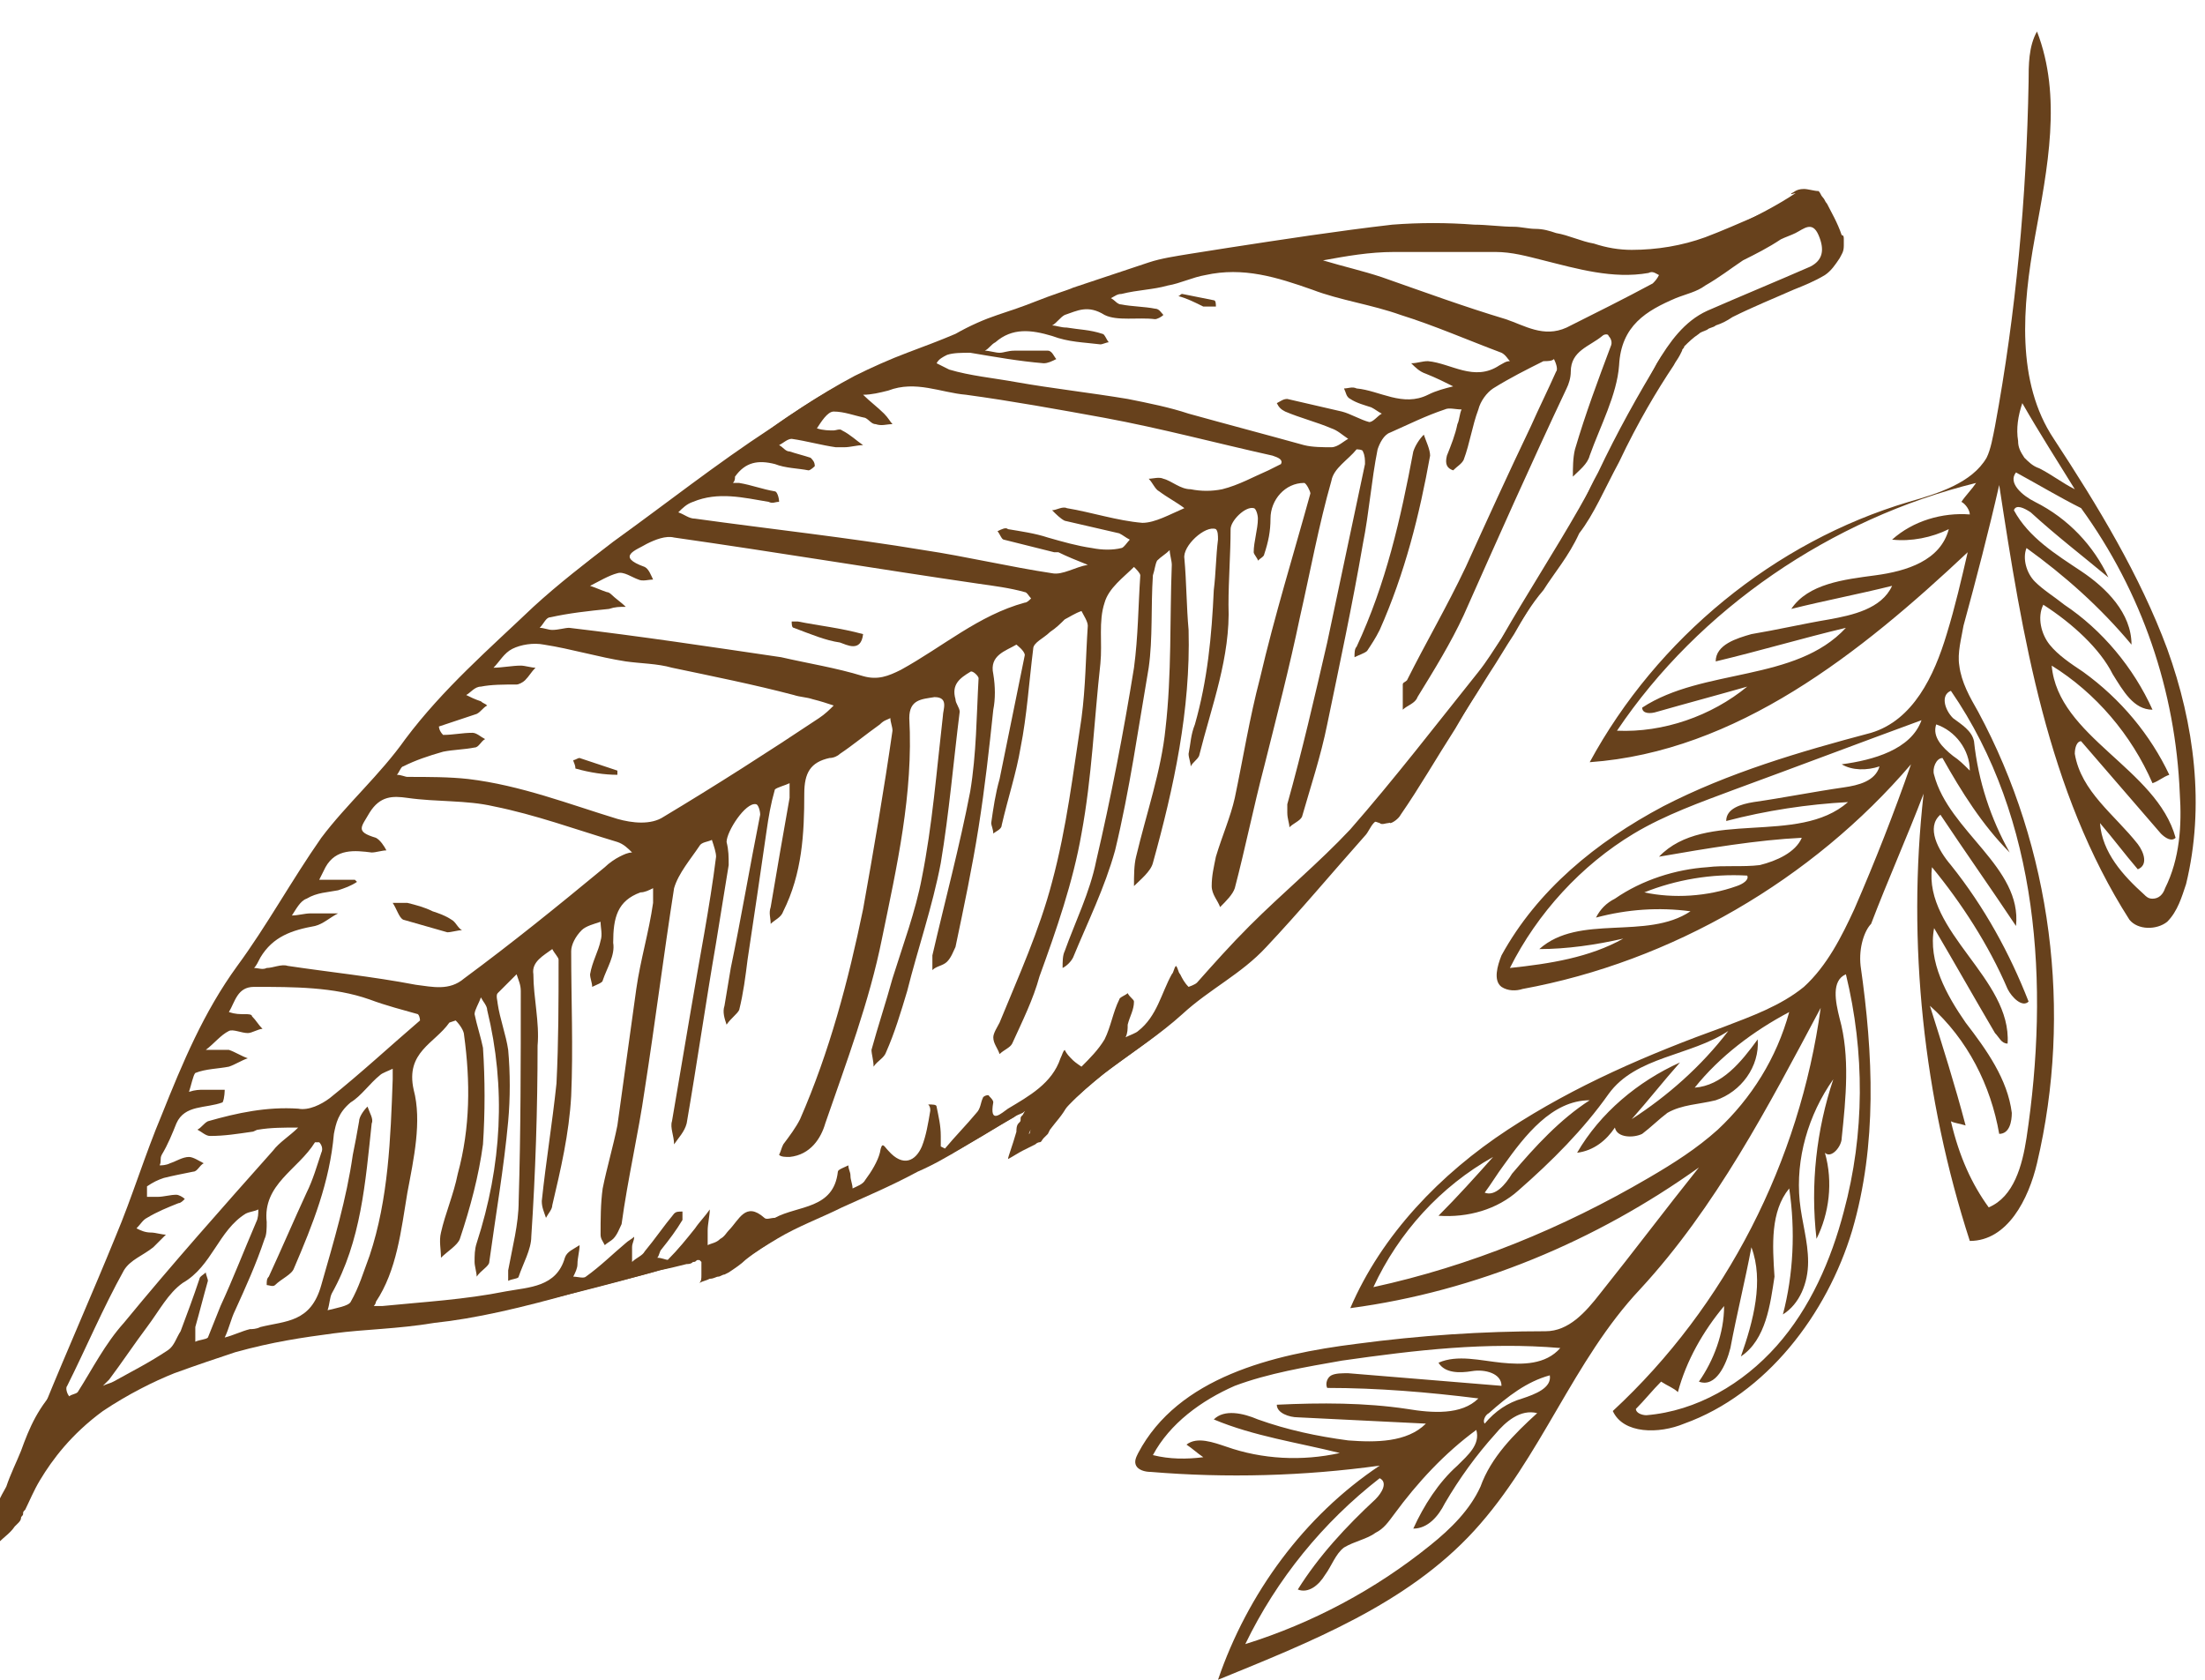 <?xml version="1.0" encoding="UTF-8"?>
<!-- Generator: Adobe Illustrator 25.0.0, SVG Export Plug-In . SVG Version: 6.00 Build 0)  -->
<svg xmlns="http://www.w3.org/2000/svg" xmlns:xlink="http://www.w3.org/1999/xlink" version="1.1" id="Calque_1" x="0px" y="0px" viewBox="0 0 105 80" style="enable-background:new 0 0 105 80;" xml:space="preserve">
<style type="text/css">
	.st0{fill:#67411C;}
</style>
<g>
	<path class="st0" d="M77.1,22c0.9-1.9,1.8-3.4,2.6-4.6c0.1-0.2,0.2-0.3,0.3-0.5l0.1-0.2c0-0.1,0.1-0.1,0.1-0.2   c0.2-0.2,0.4-0.4,0.7-0.6c0.1-0.1,0.2-0.1,0.4-0.2c0.1-0.1,0.3-0.1,0.4-0.2c0.3-0.1,0.5-0.2,0.8-0.4c1-0.5,2-0.9,2.9-1.3   c0.5-0.2,1-0.4,1.5-0.7c0.3-0.2,0.5-0.5,0.7-0.8c0.1-0.2,0.2-0.3,0.2-0.6c0,0,0-0.1,0-0.2l0-0.1c0-0.1,0-0.2-0.1-0.2   c-0.2-0.6-0.5-1.1-0.7-1.5c-0.1-0.1-0.1-0.2-0.2-0.3c-0.1-0.1-0.1-0.2-0.2-0.3C86.4,9.1,86.1,9,85.9,9c-0.4,0-0.5,0.2-0.6,0.2   c0,0.1,0,0,0.3,0c0.2,0,0.6,0,0.8,0.3c0.2,0.3,0.4,0.7,0.6,1.2c0.1,0.2,0.2,0.5,0.2,0.7c0,0.1,0.1,0.3,0.1,0.4c0,0.1,0,0.2-0.1,0.3   c-0.1,0.2-0.3,0.5-0.5,0.6c-0.3,0.1-0.6,0.3-0.9,0.4c-1.2,0.5-2.5,1.1-3.7,1.6c-0.3,0.1-0.6,0.3-0.9,0.4c-0.3,0.1-0.6,0.3-0.9,0.5   c-0.3,0.2-0.5,0.5-0.7,0.7c-0.2,0.3-0.3,0.5-0.5,0.7c-1.1,1.8-2.1,3.6-3,5.5c-0.5,0.9-0.9,1.9-1.3,2.8c-0.5,0.9-1.1,1.7-1.7,2.6   c-1.5,2.3-2.5,4-3.7,6c-0.6,1-1.3,2.1-2.1,3.4c-0.2,0.3-0.4,0.7-0.6,1c-0.1,0.1-0.1,0.2-0.2,0.3c0,0.1-0.1,0.1-0.2,0.2l-0.1,0   c0,0-0.2-0.1-0.3-0.1c-0.2,0-0.4,0-0.5,0.1c-0.2,0.1-0.2,0.2-0.3,0.3c-0.1,0.1-0.1,0.2-0.2,0.3c0,0-0.1,0.1-0.1,0.1l-0.1,0.1   c-0.3,0.4-0.7,0.8-1.1,1.2c-0.8,0.9-1.6,1.8-2.3,2.6c-0.3,0.4-0.7,0.7-1,1.1c-0.3,0.4-0.6,0.7-0.9,0.9c-0.6,0.5-1.3,1-1.9,1.4   c-0.6,0.4-1.2,0.8-1.7,1.3c-1,0.9-2.1,1.6-3.3,2.5c-0.6,0.5-1.2,1-1.9,1.7c-0.3,0.3-0.6,0.7-0.9,1.1c-0.1,0.1-0.2,0.2-0.2,0.3   c0,0-0.1,0.1-0.1,0.1c0,0-0.1,0.1-0.1,0.1c-0.1,0-0.2,0.1-0.3,0.1c0,0,0-0.1,0.1-0.2c0.1-0.1,0.1-0.3,0.2-0.5c0,0,0.1-0.1,0.2-0.3   c0.1-0.1,0.1-0.3,0.2-0.3l-0.3-0.4c0,0-0.1,0-0.4,0.1L49,52.6l-0.1,0c-0.1,0-0.1,0.1-0.2,0.1c-0.1,0.1-0.3,0.2-0.4,0.2   c-1.9,1.1-3.4,2.1-4.8,2.7c-1.4,0.6-2.6,1.2-3.6,1.6c-0.5,0.2-1.1,0.5-1.6,0.7c-0.5,0.2-1,0.5-1.5,0.8c-0.5,0.3-1,0.6-1.5,1   c-0.3,0.2-0.5,0.3-0.8,0.5c-0.1,0.1-0.3,0.2-0.3,0.2l-0.1,0l0,0l0,0l0,0c0,0,0-0.1,0-0.1c0-0.1,0-0.2-0.1-0.3   c-0.1-0.1-0.2-0.2-0.3-0.3c-0.2-0.1-0.4-0.1-0.5,0l-0.1,0l0,0l-0.1,0c-0.2,0.1-0.4,0.1-0.6,0.2c-0.4,0.1-0.9,0.2-1.4,0.4   c-1,0.3-2.1,0.6-3.4,0.9c-2.9,0.8-5,1.3-6.8,1.5c-1.8,0.2-3.3,0.3-4.8,0.4c-1.5,0.2-3,0.4-4.8,0.9c-0.9,0.2-1.9,0.6-3,1   c-0.5,0.2-1.1,0.5-1.7,0.8c-0.6,0.3-1.2,0.7-1.8,1.1c-1.3,0.9-2.2,2-2.9,3c-0.3,0.5-0.6,1-0.8,1.5c-0.1,0.1-0.1,0.2-0.2,0.4   C0.7,72,0.7,72,0.7,72.1l0,0l0,0l0,0l-0.1,0l0-0.1c0,0,0,0,0-0.1c0-0.1,0-0.1,0-0.1c0.1-0.3,0.2-0.6,0.4-0.8   c0.2-0.5,0.5-1.1,0.7-1.6c0.4-1,0.9-2,1.3-3.1c0.5-1.1,0.9-2.3,1.5-3.7c0.3-0.7,0.6-1.5,1-2.3c0.2-0.4,0.4-0.9,0.5-1.3   c0.2-0.5,0.4-1,0.6-1.5c0.5-1.4,0.9-2.6,1.4-3.7c0.4-1.1,0.8-2,1.2-2.9c0.7-1.7,1.4-3,2.2-4.2c0.4-0.6,0.9-1.2,1.3-1.9   c0.4-0.7,0.9-1.4,1.4-2.2c0.5-0.8,1-1.7,1.7-2.6c0.7-0.9,1.6-1.9,2.6-3c0.5-0.6,1-1.1,1.4-1.6c0.4-0.5,0.8-1,1.2-1.4   c0.8-0.9,1.5-1.6,2.1-2.2c0.7-0.6,1.3-1.2,1.9-1.8c0.6-0.5,1.1-1.1,1.7-1.5c1.1-1,2.3-1.8,3.8-2.9c1.5-1.1,3.3-2.4,5.7-4.1   c2.4-1.8,4.3-2.9,6-3.6c0.4-0.2,0.8-0.3,1.2-0.5c0.4-0.1,0.8-0.3,1.2-0.4c0.8-0.3,1.4-0.6,2.1-0.9c0.7-0.3,1.4-0.6,2.1-0.8   c0.7-0.3,1.5-0.6,2.4-0.9c0.4-0.2,0.9-0.3,1.4-0.5c0.5-0.2,1-0.4,1.5-0.5c0.5-0.2,1.1-0.3,1.7-0.4c0.6-0.1,1.3-0.2,2.1-0.4   c2.5-0.4,4.5-0.7,6.2-0.9c0.8-0.1,1.6-0.2,2.3-0.3c0.7-0.1,1.4-0.1,2-0.1c1.3,0,2.5,0.1,3.9,0.2c0.4,0,0.7,0,1,0.1   c0.4,0.1,0.7,0.2,1.1,0.3c0.8,0.2,1.7,0.5,2.7,0.6c1.4,0.1,2.7-0.1,3.9-0.6c1.2-0.4,2.2-1,3.1-1.5c1-0.5,1.4-0.9,1.6-1   c0.2-0.1,0-0.1-0.4,0.1c-0.4,0.2-1,0.5-1.7,0.8c-0.7,0.3-1.6,0.7-2.4,1c-1.1,0.4-2.3,0.6-3.5,0.6c-0.6,0-1.2-0.1-1.8-0.3   c-0.6-0.1-1.2-0.4-1.8-0.5c-0.3-0.1-0.6-0.2-1-0.2c-0.3,0-0.7-0.1-1-0.1c-0.6,0-1.3-0.1-1.9-0.1c-1.3-0.1-2.6-0.1-3.9,0   c-2.6,0.3-5.2,0.7-7.8,1.1c-0.6,0.1-1.3,0.2-1.9,0.3c-0.6,0.1-1.3,0.2-1.9,0.4c-0.6,0.2-1.2,0.4-1.8,0.6c-0.3,0.1-0.6,0.2-0.9,0.3   c-0.3,0.1-0.6,0.2-0.9,0.3c-0.2,0.1-0.9,0.3-1.9,0.7c-0.5,0.2-1.1,0.4-1.7,0.6c-0.6,0.2-1.3,0.5-2,0.9c-0.7,0.3-1.5,0.6-2.3,0.9   c-0.8,0.3-1.7,0.7-2.5,1.1c-1.7,0.9-3.3,2-4.8,3.1c-2.4,1.7-4.2,3.1-5.7,4.1c-1.5,1.1-2.7,2-3.8,3c-0.6,0.5-1.1,1-1.7,1.6   c-0.6,0.5-1.2,1.1-1.8,1.8c-0.7,0.7-1.4,1.4-2.2,2.3c-0.4,0.4-0.8,0.9-1.2,1.5c-0.4,0.5-0.8,1-1.3,1.6c-1,1.1-1.9,2-2.6,3   c-0.7,1-1.2,1.8-1.7,2.6c-0.5,0.8-0.9,1.5-1.4,2.2c-0.4,0.7-0.9,1.2-1.3,1.9c-0.8,1.3-1.5,2.6-2.3,4.3c-0.4,0.9-0.8,1.8-1.2,2.9   c-0.4,1.1-0.9,2.3-1.4,3.7c-0.3,1-0.7,1.8-1,2.6c-0.3,0.8-0.6,1.5-0.9,2.2c-0.6,1.4-1,2.5-1.5,3.6C1.8,67,1.4,68,1,69.1   c-0.2,0.5-0.5,1.1-0.7,1.7C0.2,71,0,71.3-0.1,71.6c0,0,0,0.1-0.1,0.2c0,0.1,0,0.1,0,0.2c0,0.1,0,0.1,0,0.2c0,0.1,0,0.2,0,0.2   c0.1,0.3,0.1,0.7,0.2,1c0.2-0.2,0.5-0.4,0.7-0.7c0.1-0.1,0.1-0.1,0.2-0.2c0,0,0.1-0.1,0.1-0.2c0-0.1,0.1-0.1,0.1-0.2   c0-0.1,0-0.1,0.1-0.2c0.2-0.4,0.4-0.9,0.7-1.4c0.6-1,1.5-2.2,3-3.3c1.2-0.8,2.4-1.4,3.4-1.8c1.1-0.4,2-0.7,2.9-1   c1.8-0.5,3.2-0.7,4.7-0.9c1.5-0.2,3-0.2,4.8-0.5c1.9-0.2,4.1-0.7,6.9-1.5c1.5-0.4,2.8-0.7,3.8-1c0.5-0.1,0.9-0.2,1.3-0.3   c0.1,0,0.2,0,0.3-0.1c0.1,0,0.1,0,0.2-0.1c0.1,0,0.1,0,0.1,0l0.1,0.1l0,0l0,0.1c0,0.1,0,0.1,0,0.2c0,0.1,0,0.2,0,0.3   c0,0.2,0,0.3-0.1,0.4c0.2-0.1,0.3-0.1,0.5-0.2c0.2,0,0.3-0.1,0.4-0.1c0.1,0,0.2-0.1,0.3-0.1l0.2-0.1c0.3-0.2,0.6-0.4,0.8-0.6   c0.5-0.4,1-0.7,1.5-1c1-0.6,2.1-1,3.1-1.5c1.1-0.5,2.3-1,3.6-1.7c1.4-0.6,2.8-1.6,4.6-2.6c0.1-0.1,0.2-0.1,0.4-0.2   c0.1-0.1,0.3-0.2,0.3-0.1c0.1,0,0.4,0,0.4-0.1l-0.3-0.4c-0.1,0.2-0.1,0.3-0.2,0.4c0,0-0.1,0.1-0.2,0.3c-0.1,0.1-0.1,0.1-0.1,0.2   c0,0.1,0,0.1-0.1,0.2c-0.1,0.1-0.1,0.3-0.1,0.4c-0.2,0.7-0.4,1.2-0.4,1.3c0.2-0.1,0.5-0.3,0.7-0.4c0.2-0.1,0.4-0.2,0.6-0.3   c0.1-0.1,0.2-0.1,0.2-0.1c0.1,0,0.1-0.1,0.2-0.2l0.1-0.1l0.1-0.1l0.1-0.2c0.3-0.4,0.6-0.7,0.8-1.1c0.6-0.6,1.2-1.1,1.8-1.6   c1.2-0.9,2.3-1.6,3.4-2.6c0.5-0.5,1-0.8,1.6-1.3c0.6-0.4,1.3-0.9,1.9-1.5c0.3-0.3,0.6-0.6,0.9-1c0.3-0.3,0.6-0.7,1-1.1   c0.7-0.8,1.4-1.6,2.3-2.6c0.2-0.3,0.5-0.5,0.7-0.8c0.1-0.1,0.2-0.3,0.3-0.4c0-0.1,0.1-0.2,0.2-0.2l0.1-0.2c0.1-0.1,0.2-0.2,0.2-0.3   c0.1,0,0.1,0,0.2,0l0.3,0.1c0.1,0.1,0.3,0,0.4,0c0.1,0,0.1-0.1,0.2-0.1l0.1-0.1c0.1-0.1,0.1-0.1,0.2-0.2c0.6-1,1.2-1.9,1.7-2.6   c1-1.6,1.8-2.8,2.6-4.1c0.4-0.6,0.8-1.3,1.2-1.9c0.4-0.7,0.8-1.4,1.4-2.1c0.5-0.8,1.2-1.6,1.7-2.7C75.9,24.5,76.4,23.3,77.1,22z"></path>
	<path class="st0" d="M57.3,14.6c-0.4-0.2-0.8-0.4-1.2-0.5c0.1,0,0.1-0.1,0.2-0.1c0.5,0.1,1,0.2,1.5,0.3c0.1,0,0.1,0.2,0.1,0.3   C57.7,14.6,57.6,14.6,57.3,14.6"></path>
	<path class="st0" d="M27.4,36.6c0-0.2-0.1-0.3-0.1-0.4c0.1,0,0.2-0.1,0.3-0.1c0.6,0.2,1.2,0.4,1.8,0.6c0,0,0,0.1,0,0.2   C28.8,36.9,28.1,36.8,27.4,36.6"></path>
	<path class="st0" d="M41.1,30.2c-0.1,0.9-0.8,0.5-1.1,0.4c-0.7-0.1-1.4-0.4-2.2-0.7c-0.1,0-0.1-0.2-0.1-0.3c0.1,0,0.2,0,0.3,0   C39,29.8,40,29.9,41.1,30.2"></path>
	<path class="st0" d="M65.7,30c-0.2,0.4-0.4,0.7-0.6,1c-0.1,0.1-0.4,0.2-0.6,0.3c0-0.2,0-0.4,0.1-0.5c1.4-3,2.1-6.1,2.7-9.3   c0.1-0.3,0.3-0.6,0.5-0.8c0.1,0.3,0.3,0.7,0.3,1C67.6,24.5,66.9,27.3,65.7,30"></path>
	<path class="st0" d="M20.6,43.4c0.3,0.1,0.6,0.2,0.9,0.4c0.2,0.1,0.3,0.4,0.5,0.5c-0.2,0-0.5,0.1-0.7,0.1c-0.7-0.2-1.4-0.4-2.1-0.6   c-0.2-0.1-0.3-0.5-0.5-0.8c0.2,0,0.5,0,0.7,0C19.8,43.1,20.2,43.2,20.6,43.4"></path>
	<path class="st0" d="M51.1,14c1.4-0.4,2.7-1,4.1-1.3c3.5-0.6,7.1-1.2,10.6-1.6c2.2-0.2,4.4-0.1,6.6,0.1c1.2,0.1,2.4,0.6,3.6,0.8   c2.3,0.4,4.5-0.1,6.6-1.2c1-0.5,2-1,2.9-1.6c0.5-0.3,0.9-0.1,1.1,0.3c0.4,0.7,0.8,1.3,0.9,2.1c0.1,0.3-0.4,1-0.7,1.2   c-1.8,0.9-3.7,1.7-5.6,2.6c-0.5,0.2-1,0.6-1.3,1.1c-1.8,2.8-3.3,5.7-4.7,8.7c-0.6,1.3-1.6,2.5-2.4,3.8c-1.2,1.9-2.4,3.8-3.5,5.7   c-0.9,1.4-1.7,2.8-2.6,4.1c-0.1,0.2-0.4,0.4-0.5,0.4c-0.8-0.5-0.9,0.3-1.2,0.6c-1.6,1.8-3.1,3.6-4.7,5.3c-1.2,1.3-2.7,2-4,3.2   c-2.1,1.9-4.8,3.1-6.4,5.6c-0.2,0.3-0.7,0.4-1.1,0.7c0.2-0.4,0.3-0.9,0.4-1.3c0-0.1,0.2-0.2,0.2-0.3c0.1-0.1,0.1-0.3,0.2-0.4   c-0.2,0-0.3,0-0.5,0.1c-1.5,0.9-2.9,1.8-4.5,2.6c-2.3,1.1-4.6,2.1-6.8,3.2c-1.1,0.6-2.2,1.4-3.3,2.1c-0.2,0.1-0.5,0.2-0.8,0.3   c0-0.2,0.1-0.4,0.1-0.6c0-0.1-0.1-0.3-0.2-0.3c-0.1,0-0.3,0-0.4,0c-2.5,0.7-5,1.4-7.6,2c-1.4,0.4-3,0.7-4.5,0.9   c-2.1,0.3-4.1,0.3-6.2,0.6c-3.3,0.4-6.4,1.3-9.3,3c-2.2,1.3-3.8,3.1-4.7,5.5c-0.1,0.3-0.4,0.5-0.7,0.7c-0.1-0.3-0.2-0.7-0.1-1   c0.6-1.6,1.3-3.1,2-4.7c1.1-2.7,2.3-5.4,3.4-8.1C6.3,57,6.9,55,7.7,53.1c1-2.5,2-4.9,3.6-7.1c1.4-1.9,2.6-4.1,4-6.1   c1.2-1.6,2.8-3,4-4.7c1.8-2.4,4-4.3,6.1-6.3c1.2-1.1,2.5-2.1,3.8-3.1c2.5-1.8,4.9-3.7,7.5-5.4c2-1.4,4.1-2.7,6.4-3.4   c1.3-0.4,2.6-1.1,3.9-1.6C48.4,15,49.7,14.5,51.1,14 M68.9,21.7c0.2-0.5,0.4-1,0.5-1.5c0.1-0.2,0.1-0.5,0.2-0.7   c-0.3,0-0.6-0.1-0.8,0c-0.9,0.3-1.7,0.7-2.6,1.1c-0.3,0.1-0.5,0.5-0.6,0.8c-0.3,1.5-0.4,3-0.7,4.5c-0.5,2.9-1.1,5.7-1.7,8.6   c-0.3,1.5-0.8,3-1.2,4.4c-0.1,0.2-0.4,0.3-0.6,0.5c0-0.2-0.1-0.4-0.1-0.7c0-0.1,0-0.2,0-0.4c0.7-2.5,1.3-5.1,1.9-7.7   c0.6-2.8,1.2-5.7,1.8-8.5c0-0.2,0-0.4-0.1-0.6c0-0.1-0.3-0.1-0.3-0.1c-0.4,0.5-1.1,0.9-1.2,1.5c-0.6,2.1-1,4.3-1.5,6.5   c-0.5,2.4-1.1,4.7-1.7,7.1c-0.5,1.9-0.9,3.9-1.4,5.8c-0.1,0.3-0.4,0.6-0.7,0.9c-0.1-0.3-0.4-0.6-0.4-1c0-0.5,0.1-0.9,0.2-1.4   c0.3-1,0.7-1.9,0.9-2.8c0.4-1.9,0.7-3.8,1.2-5.7c0.7-3,1.6-5.9,2.4-8.8c0-0.1-0.2-0.5-0.3-0.5c-0.9,0-1.6,0.8-1.6,1.7   c0,0.6-0.1,1.1-0.3,1.7c0,0.1-0.2,0.2-0.3,0.3c0-0.1-0.2-0.3-0.2-0.4c0-0.5,0.2-1.1,0.2-1.6c0-0.2-0.1-0.5-0.2-0.5   c-0.4-0.1-1.1,0.6-1.1,1c0,1.2-0.1,2.4-0.1,3.6c0.1,2.5-0.8,4.8-1.4,7.2c-0.1,0.2-0.3,0.3-0.4,0.5c0-0.2-0.1-0.4-0.1-0.6   c0.1-0.5,0.1-0.9,0.3-1.4c0.6-2.1,0.8-4.2,0.9-6.4c0.1-0.8,0.1-1.6,0.2-2.4c0-0.2,0-0.4-0.1-0.5c-0.5-0.2-1.6,0.8-1.5,1.4   c0.1,1.1,0.1,2.3,0.2,3.4c0.1,3.8-0.7,7.5-1.7,11.1c-0.1,0.4-0.6,0.8-0.9,1.1c0-0.5,0-1,0.1-1.4c0.5-2.1,1.2-4.1,1.4-6.1   c0.3-2.6,0.2-5.2,0.3-7.8c0-0.2-0.1-0.5-0.1-0.7c-0.2,0.2-0.4,0.3-0.6,0.5c-0.1,0.2-0.1,0.4-0.2,0.7c-0.1,1.5,0,3-0.2,4.4   c-0.5,2.9-0.9,5.8-1.6,8.7c-0.5,1.8-1.3,3.4-2,5.1c-0.1,0.2-0.3,0.4-0.5,0.5c0-0.3,0-0.6,0.1-0.8c0.5-1.4,1.2-2.8,1.5-4.3   c0.7-3,1.3-6.1,1.8-9.2c0.2-1.5,0.2-2.9,0.3-4.4c0-0.1-0.2-0.3-0.3-0.4c-0.5,0.5-1.2,1-1.4,1.7c-0.3,0.9-0.1,1.9-0.2,2.9   c-0.3,2.7-0.4,5.4-0.9,8.1c-0.4,2.3-1.2,4.6-2,6.8c-0.3,1.1-0.8,2.1-1.3,3.2c-0.1,0.2-0.4,0.3-0.6,0.5c-0.1-0.3-0.3-0.5-0.3-0.8   c0-0.2,0.2-0.5,0.3-0.7c0.9-2.2,1.9-4.4,2.5-6.7c0.7-2.6,1-5.2,1.4-7.8c0.2-1.5,0.2-2.9,0.3-4.4c0-0.2-0.2-0.5-0.3-0.7   c-0.3,0.1-0.6,0.3-0.8,0.4c-0.2,0.2-0.4,0.4-0.7,0.6c-0.3,0.3-0.8,0.5-0.8,0.8c-0.2,1.6-0.3,3.2-0.6,4.7c-0.2,1.2-0.6,2.4-0.9,3.7   c0,0.2-0.3,0.3-0.4,0.4c0-0.2-0.1-0.4-0.1-0.5c0.1-0.7,0.2-1.4,0.4-2.1c0.4-2,0.8-3.9,1.2-5.9c0-0.2-0.4-0.5-0.4-0.5   c-0.5,0.3-1.3,0.5-1.1,1.4c0.1,0.6,0.1,1.2,0,1.7c-0.2,1.9-0.4,3.7-0.7,5.6c-0.3,1.9-0.7,3.8-1.1,5.7c-0.1,0.2-0.2,0.5-0.4,0.7   c-0.2,0.2-0.5,0.2-0.7,0.4c0-0.2,0-0.5,0-0.7c0.6-2.6,1.3-5.2,1.8-7.8c0.3-1.8,0.3-3.6,0.4-5.4c0-0.1-0.3-0.4-0.4-0.3   c-0.5,0.3-0.9,0.6-0.7,1.3c0,0.2,0.2,0.4,0.2,0.6c-0.3,2.4-0.5,4.8-0.9,7.2c-0.4,2.1-1.1,4.1-1.6,6.1c-0.3,1-0.6,2-1,2.9   c-0.1,0.3-0.4,0.4-0.6,0.7c0-0.3-0.1-0.6-0.1-0.8c0.3-1.1,0.7-2.3,1-3.4c0.5-1.6,1.1-3.2,1.4-4.8c0.5-2.5,0.7-5.1,1-7.7   c0-0.3,0.3-0.9-0.4-0.9c-0.6,0.1-1.2,0.1-1.2,1c0.2,3.6-0.6,7.1-1.3,10.5c-0.6,3-1.7,5.9-2.7,8.8c-0.2,0.7-0.7,1.5-1.7,1.6   c-0.2,0-0.4,0-0.5-0.1c0.1-0.2,0.1-0.3,0.2-0.5c0.3-0.4,0.6-0.8,0.8-1.2c1.4-3.2,2.3-6.6,3-10c0.5-2.8,1-5.7,1.4-8.5   c0-0.2-0.1-0.4-0.1-0.6c-0.2,0.1-0.3,0.1-0.5,0.3c-0.7,0.5-1.3,1-1.9,1.4c-0.1,0.1-0.3,0.2-0.5,0.2c-0.9,0.2-1.2,0.7-1.2,1.7   c0,1.9-0.1,3.8-1,5.6c-0.1,0.3-0.4,0.4-0.6,0.6c0-0.3-0.1-0.5,0-0.8c0.3-1.8,0.6-3.5,0.9-5.2c0-0.2,0-0.4,0-0.7   c-0.2,0.1-0.6,0.2-0.7,0.3c-0.2,0.7-0.3,1.3-0.4,2c-0.3,2.1-0.6,4.1-0.9,6.1c-0.1,0.8-0.2,1.6-0.4,2.4c-0.1,0.2-0.4,0.4-0.6,0.7   c-0.1-0.3-0.2-0.6-0.1-0.9c0.1-0.6,0.2-1.2,0.3-1.8c0.5-2.4,0.9-4.8,1.4-7.3c0-0.2-0.1-0.5-0.2-0.5c-0.5-0.1-1.4,1.3-1.4,1.8   c0.1,0.4,0.1,0.7,0.1,1.1c-0.2,1.2-0.4,2.5-0.6,3.7c-0.5,2.9-0.9,5.7-1.4,8.6c-0.1,0.4-0.4,0.7-0.6,1c0-0.4-0.2-0.8-0.1-1.1   c0.3-1.8,0.6-3.5,0.9-5.3c0.4-2.4,0.9-4.9,1.2-7.3c0-0.2-0.1-0.5-0.2-0.8c-0.2,0.1-0.5,0.1-0.6,0.3c-0.4,0.6-1,1.3-1.2,2   c-0.5,3.2-0.9,6.4-1.4,9.6c-0.3,2.1-0.8,4.2-1.1,6.4c-0.1,0.2-0.2,0.5-0.4,0.7c-0.1,0.1-0.3,0.2-0.4,0.3c-0.1-0.2-0.2-0.3-0.2-0.5   c0-0.7,0-1.5,0.1-2.2c0.2-1,0.5-2,0.7-3c0.3-2.2,0.6-4.3,0.9-6.5c0.2-1.4,0.6-2.7,0.8-4.1c0-0.2,0-0.4,0-0.7   c-0.2,0.1-0.4,0.2-0.6,0.2c-1.1,0.4-1.3,1.2-1.3,2.4c0.1,0.6-0.3,1.2-0.5,1.8c0,0.1-0.3,0.2-0.5,0.3c0-0.2-0.1-0.4-0.1-0.6   c0.1-0.6,0.4-1.1,0.5-1.6c0.1-0.3,0-0.6,0-0.9c-0.3,0.1-0.7,0.2-0.9,0.4c-0.3,0.3-0.5,0.7-0.5,1c0,2.3,0.1,4.6,0,6.9   c-0.1,1.8-0.5,3.5-0.9,5.2c0,0.2-0.2,0.4-0.3,0.6c-0.1-0.3-0.2-0.5-0.2-0.8c0.2-1.9,0.5-3.7,0.7-5.6c0.1-2,0.1-3.9,0.1-5.9   c0-0.1-0.2-0.3-0.3-0.5c-0.4,0.3-1,0.6-0.9,1.2c0,1.1,0.3,2.3,0.2,3.4c0,3-0.1,6.1-0.3,9.1c0,0.6-0.4,1.3-0.6,1.9   c0,0.1-0.3,0.1-0.5,0.2c0-0.2,0-0.3,0-0.5c0.2-1.1,0.5-2.2,0.5-3.3c0.1-3.3,0.1-6.7,0.1-10c0-0.3-0.1-0.5-0.2-0.8   c-0.3,0.3-0.6,0.6-0.9,0.9c-0.1,0.1,0,0.4,0,0.5c0.1,0.7,0.4,1.5,0.5,2.2c0.1,1.1,0.1,2.3,0,3.4c-0.2,2.2-0.6,4.5-0.9,6.7   c0,0.2-0.4,0.4-0.6,0.7c0-0.2-0.1-0.5-0.1-0.7c0-0.3,0-0.6,0.1-0.9c1.2-3.7,1.4-7.4,0.5-11.1c0-0.2-0.2-0.4-0.3-0.6   c-0.1,0.3-0.3,0.6-0.3,0.8c0.1,0.5,0.3,1.1,0.4,1.6c0.1,1.5,0.1,3.1,0,4.6c-0.2,1.5-0.6,3-1.1,4.5c-0.1,0.3-0.6,0.6-0.9,0.9   c0-0.4-0.1-0.8,0-1.2c0.2-0.9,0.6-1.8,0.8-2.8c0.6-2.2,0.6-4.4,0.3-6.6c0-0.2-0.2-0.5-0.4-0.7c0,0-0.3,0.1-0.3,0.1   c-0.7,1-2.1,1.4-1.7,3.2c0.4,1.5,0,3.3-0.3,4.9c-0.3,1.8-0.5,3.7-1.5,5.2c0,0.1-0.1,0.2-0.1,0.2c0.1,0,0.2,0,0.4,0   c2-0.2,3.9-0.3,5.9-0.7c1.1-0.2,2.4-0.2,2.8-1.6c0.1-0.3,0.4-0.4,0.7-0.6c0,0.3-0.1,0.6-0.1,0.9c0,0.2-0.1,0.4-0.2,0.6   c0.2,0,0.5,0.1,0.6,0c0.7-0.5,1.3-1.1,1.9-1.6c0.1-0.1,0.3-0.2,0.4-0.3c0,0.2-0.1,0.3-0.1,0.5c0,0.2,0,0.5,0,0.7   c0.2-0.2,0.5-0.3,0.6-0.5c0.5-0.6,0.9-1.2,1.4-1.8c0.1-0.1,0.2-0.1,0.4-0.1c0,0.1,0,0.3,0,0.4c-0.3,0.5-0.6,0.9-1,1.4   c-0.1,0.1-0.1,0.3-0.2,0.4c0.2,0,0.4,0.1,0.5,0.1c0.5-0.5,0.9-1,1.3-1.5c0.2-0.3,0.5-0.6,0.7-0.9c0,0.3-0.1,0.7-0.1,1   c0,0.2,0,0.4,0,0.7c0.2-0.1,0.4-0.1,0.6-0.3c0.2-0.1,0.3-0.3,0.4-0.4c0.5-0.5,0.8-1.4,1.7-0.6c0.1,0.1,0.3,0,0.5,0   c1.1-0.6,2.8-0.4,3-2.2c0-0.1,0.3-0.2,0.5-0.3c0,0.2,0.1,0.3,0.1,0.5c0,0.2,0.1,0.4,0.1,0.6c0.2-0.1,0.5-0.2,0.6-0.4   c0.3-0.4,0.6-0.9,0.7-1.3c0.1-0.6,0.2-0.3,0.4-0.1c0.7,0.8,1.3,0.5,1.6-0.2c0.2-0.5,0.3-1.1,0.4-1.7c0-0.1,0-0.2-0.1-0.3   c0.2,0,0.4,0,0.4,0.1c0.1,0.5,0.2,0.9,0.2,1.4c0,0.2,0,0.3,0,0.5l0.2,0.1c0.5-0.6,1-1.1,1.5-1.7c0.2-0.2,0.2-0.5,0.3-0.7   c0-0.1,0.3-0.2,0.3-0.1c0.1,0.1,0.2,0.2,0.2,0.3c-0.2,1.1,0.4,0.5,0.7,0.3c1-0.6,2.1-1.2,2.5-2.4c0.1-0.2,0.1-0.3,0.2-0.4   c0.1,0.2,0.2,0.3,0.4,0.5c0.1,0.1,0.4,0.3,0.4,0.3c0.4-0.4,0.8-0.8,1.1-1.3c0.3-0.6,0.4-1.3,0.7-1.9c0-0.1,0.3-0.2,0.4-0.3   c0.1,0.2,0.3,0.3,0.3,0.4c0,0.4-0.2,0.7-0.3,1.1c0,0.2,0,0.4-0.1,0.6c0.2-0.1,0.5-0.2,0.6-0.3c0.9-0.7,1.1-1.8,1.6-2.7   c0.1-0.1,0.1-0.3,0.2-0.4c0.1,0.1,0.1,0.3,0.2,0.4c0.1,0.2,0.2,0.4,0.4,0.6c0,0,0.3-0.1,0.4-0.2c0.8-0.9,1.6-1.8,2.5-2.7   c1.6-1.6,3.3-3,4.8-4.6c2.1-2.4,4.1-5,6.1-7.5c0.4-0.5,0.7-1,1.1-1.6c1.2-2.1,2.5-4.1,3.7-6.2c1.3-2.3,2.5-4.6,3.7-6.9   c0.6-1,1.3-2,2.4-2.5c1.6-0.7,3.3-1.4,4.9-2.1c0.6-0.3,0.7-0.8,0.4-1.5c-0.3-0.7-0.7-0.3-1.1-0.1c-0.2,0.1-0.5,0.2-0.7,0.3   c-0.6,0.4-1.2,0.7-1.8,1c-0.6,0.4-1.1,0.8-1.8,1.2c-0.4,0.3-0.9,0.4-1.4,0.6c-1.4,0.6-2.6,1.3-2.7,3.2c-0.1,1.4-0.9,2.9-1.4,4.3   c-0.1,0.4-0.5,0.7-0.8,1c0-0.4,0-0.9,0.1-1.3c0.5-1.7,1.1-3.3,1.7-4.9c0.1-0.2,0-0.4-0.1-0.5c0-0.1-0.2-0.1-0.3,0   c-0.6,0.5-1.5,0.7-1.5,1.7c0,0.3-0.1,0.6-0.2,0.8c-1.7,3.6-3.3,7.2-4.9,10.8c-0.6,1.3-1.4,2.6-2.2,3.9c-0.1,0.3-0.5,0.4-0.7,0.6   c0-0.4,0-0.8,0-1.2c0-0.1,0.1-0.1,0.2-0.2c0.9-1.8,1.9-3.5,2.8-5.4c1-2.2,2-4.4,3.1-6.7c0.4-0.9,0.8-1.7,1.2-2.6   c0.1-0.1,0-0.4-0.1-0.6c-0.1,0.1-0.3,0.1-0.5,0.1c-0.8,0.4-1.6,0.8-2.4,1.3c-0.3,0.2-0.6,0.6-0.7,1c-0.3,0.8-0.4,1.6-0.7,2.4   c-0.1,0.2-0.3,0.3-0.5,0.5C68.9,22.3,68.8,22.1,68.9,21.7 M60.6,21.7c-2.7-0.6-5.3-1.3-8-1.8c-2.2-0.4-4.4-0.8-6.6-1.1   c-1.2-0.1-2.4-0.7-3.7-0.2c-0.4,0.1-0.8,0.2-1.2,0.2c0.3,0.3,0.7,0.6,1,0.9c0.2,0.2,0.3,0.4,0.4,0.5c-0.3,0-0.5,0.1-0.8,0   c-0.2,0-0.3-0.2-0.5-0.3c-0.5-0.1-1-0.3-1.5-0.3c-0.3,0-0.6,0.5-0.8,0.8c0.3,0.1,0.6,0.1,0.8,0.1c0.1,0,0.3-0.1,0.4,0   c0.4,0.2,0.7,0.5,1,0.7c-0.3,0-0.6,0.1-0.9,0.1c-0.1,0-0.2,0-0.4,0c-0.7-0.1-1.4-0.3-2.1-0.4c-0.2,0-0.4,0.2-0.6,0.3   c0.2,0.1,0.3,0.3,0.5,0.3c0.3,0.1,0.7,0.2,1,0.3c0.1,0.1,0.2,0.2,0.2,0.4c0,0-0.2,0.2-0.3,0.2c-0.5-0.1-1.1-0.1-1.6-0.3   c-0.8-0.2-1.4-0.1-1.9,0.6c0,0.1,0,0.2-0.1,0.3c0.1,0,0.2,0,0.3,0c0.6,0.1,1.1,0.3,1.7,0.4c0.1,0,0.2,0.3,0.2,0.5   c-0.2,0-0.3,0.1-0.5,0c-1.2-0.2-2.4-0.5-3.6,0c-0.3,0.1-0.5,0.3-0.7,0.5c0.3,0.1,0.5,0.3,0.8,0.3c3.6,0.5,7.3,0.9,10.9,1.5   c2,0.3,4.1,0.8,6.1,1.1c0.5,0.1,1.1-0.3,1.7-0.4c-0.5-0.2-1-0.4-1.4-0.6c0,0-0.1,0-0.2,0c-0.8-0.2-1.6-0.4-2.4-0.6   c-0.1,0-0.2-0.3-0.3-0.4c0.2-0.1,0.4-0.2,0.5-0.1c0.6,0.1,1.3,0.2,1.9,0.4c0.7,0.2,1.4,0.4,2.1,0.5c0.5,0.1,1,0.1,1.4,0   c0.1,0,0.3-0.3,0.4-0.4c-0.2-0.1-0.3-0.2-0.5-0.3c-0.9-0.2-1.7-0.4-2.6-0.6c-0.2-0.1-0.4-0.3-0.6-0.5c0.2,0,0.5-0.2,0.7-0.1   c1.2,0.2,2.4,0.6,3.6,0.7c0.6,0,1.3-0.4,2-0.7c-0.4-0.3-0.8-0.5-1.2-0.8c-0.2-0.1-0.3-0.4-0.5-0.6c0.2,0,0.5-0.1,0.7,0   c0.4,0.1,0.8,0.5,1.3,0.5c0.5,0.1,1,0.1,1.5,0c0.8-0.2,1.5-0.6,2.2-0.9c0.2-0.1,0.4-0.2,0.6-0.3C61.1,21.9,60.9,21.8,60.6,21.7    M48.4,18.2c1.7,0.3,3.5,0.5,5.3,0.8c1,0.2,2,0.4,2.9,0.7c1.8,0.5,3.7,1,5.5,1.5c0.4,0.1,0.9,0.1,1.3,0.1c0.3,0,0.6-0.3,0.8-0.4   c-0.3-0.2-0.5-0.4-0.8-0.5c-0.7-0.3-1.5-0.5-2.2-0.8c-0.2-0.1-0.3-0.2-0.4-0.4c0.2-0.1,0.3-0.2,0.5-0.2c0.9,0.2,1.7,0.4,2.6,0.6   c0.4,0.1,0.9,0.4,1.3,0.5c0.2,0,0.4-0.3,0.6-0.4c-0.2-0.1-0.3-0.2-0.5-0.3c-0.3-0.1-0.7-0.2-1-0.4c-0.2-0.1-0.2-0.3-0.3-0.5   c0.2,0,0.4-0.1,0.6,0c1.1,0.1,2.2,0.9,3.4,0.3c0.4-0.2,0.8-0.3,1.2-0.4c-0.4-0.2-0.8-0.4-1.3-0.6c-0.3-0.1-0.5-0.3-0.7-0.5   c0.3,0,0.5-0.1,0.8-0.1c1.1,0.1,2.2,1,3.4,0.2c0.2-0.1,0.3-0.2,0.5-0.2c-0.1-0.1-0.2-0.3-0.4-0.4c-1.6-0.6-3.2-1.3-4.8-1.8   c-1.4-0.5-2.9-0.7-4.2-1.2c-1.7-0.6-3.3-1.1-5.1-0.7c-0.6,0.1-1.2,0.4-1.8,0.5c-0.7,0.2-1.4,0.2-2.2,0.4c-0.2,0-0.3,0.1-0.5,0.2   c0.2,0.1,0.3,0.3,0.5,0.3c0.5,0.1,1.1,0.1,1.6,0.2c0.2,0,0.3,0.2,0.4,0.3c-0.1,0.1-0.3,0.2-0.4,0.2c-0.8-0.1-1.8,0.1-2.4-0.2   c-0.8-0.5-1.3-0.2-1.9,0c-0.2,0.1-0.4,0.4-0.6,0.5c0.2,0,0.4,0.1,0.7,0.1c0.6,0.1,1.1,0.1,1.7,0.3c0.1,0,0.2,0.3,0.3,0.4   c-0.1,0-0.3,0.1-0.4,0.1c-0.8-0.1-1.5-0.1-2.3-0.4c-1-0.3-1.9-0.4-2.7,0.3c-0.2,0.1-0.3,0.3-0.5,0.4c0.2,0,0.5,0.1,0.7,0.1   c0.2,0,0.4-0.1,0.7-0.1c0.5,0,1.1,0,1.6,0c0.2,0,0.3,0.3,0.4,0.4c-0.2,0.1-0.4,0.2-0.6,0.2c-1.2-0.1-2.3-0.3-3.5-0.5   c-0.4,0-0.8,0-1.1,0.1c-0.2,0.1-0.4,0.2-0.5,0.4c0.2,0.1,0.4,0.2,0.6,0.3C46.2,17.9,47.3,18,48.4,18.2 M21.1,35   c0.5,0,0.9-0.1,1.4-0.1c0.2,0,0.4,0.2,0.6,0.3c-0.2,0.1-0.3,0.4-0.5,0.4c-0.5,0.1-1,0.1-1.5,0.2c-0.7,0.2-1.3,0.4-1.9,0.7   c-0.1,0-0.2,0.3-0.3,0.4c0.2,0,0.4,0.1,0.5,0.1c1,0,2,0,2.9,0.1c2.5,0.3,4.8,1.2,7.1,1.9c0.7,0.2,1.6,0.3,2.2-0.1   c2.5-1.5,5-3.1,7.4-4.7c0.3-0.2,0.5-0.4,0.7-0.6c-0.3-0.1-0.6-0.2-1-0.3c-0.3-0.1-0.6-0.1-0.9-0.2c-1.9-0.5-3.9-0.9-5.8-1.3   c-0.7-0.2-1.5-0.2-2.2-0.3c-1.3-0.2-2.6-0.6-3.9-0.8c-0.5-0.1-1.1,0-1.5,0.2c-0.4,0.2-0.6,0.6-0.9,0.9c0.4,0,0.9-0.1,1.3-0.1   c0.2,0,0.5,0.1,0.7,0.1c-0.2,0.2-0.3,0.4-0.5,0.6c-0.1,0.1-0.3,0.2-0.4,0.2c-0.6,0-1.2,0-1.7,0.1c-0.3,0-0.5,0.3-0.7,0.4   c0.2,0.1,0.4,0.2,0.7,0.3c0.1,0.1,0.2,0.1,0.3,0.2c-0.2,0.1-0.3,0.3-0.5,0.4c-0.6,0.2-1.2,0.4-1.8,0.6C20.9,34.6,20.9,34.8,21.1,35    M28.8,41.3c0.2-0.2,0.5-0.4,0.7-0.5c0.2-0.1,0.4-0.2,0.6-0.2c-0.2-0.2-0.4-0.4-0.7-0.5c-2-0.6-3.9-1.3-5.9-1.7   c-1.3-0.3-2.7-0.2-4.1-0.4c-0.7-0.1-1.3-0.1-1.8,0.7c-0.4,0.7-0.7,0.9,0.3,1.2c0.2,0.1,0.4,0.4,0.5,0.6c-0.2,0-0.5,0.1-0.7,0.1   c-0.8-0.1-1.7-0.2-2.2,0.7c-0.1,0.2-0.2,0.4-0.3,0.6c0.3,0,0.5,0,0.8,0c0.3,0,0.6,0,0.9,0L17,42c-0.3,0.2-0.6,0.3-0.9,0.4   c-0.5,0.1-1,0.1-1.5,0.4c-0.3,0.1-0.5,0.5-0.7,0.8c0.3,0,0.6-0.1,0.9-0.1c0.4,0,0.9,0,1.3,0c-0.4,0.2-0.7,0.5-1.1,0.6   c-1.1,0.2-2,0.5-2.6,1.5c-0.1,0.2-0.2,0.4-0.3,0.5c0.2,0,0.4,0.1,0.6,0c0.3,0,0.7-0.2,1-0.1c2,0.3,4,0.5,6.1,0.9   c0.8,0.1,1.6,0.3,2.3-0.3C24.4,44.9,26.5,43.2,28.8,41.3 M37.2,31.3c1.3,0.3,2.6,0.5,3.9,0.9c0.7,0.2,1.2,0,1.8-0.3   c2-1.1,3.7-2.6,5.9-3.2c0.1,0,0.2-0.1,0.3-0.2c-0.1-0.1-0.2-0.3-0.3-0.3c-0.7-0.2-1.5-0.3-2.2-0.4c-4.8-0.7-9.6-1.5-14.5-2.2   c-0.4-0.1-0.9,0.1-1.3,0.3c-0.5,0.3-1.5,0.6-0.1,1.1c0.2,0.1,0.3,0.4,0.4,0.6c-0.2,0-0.5,0.1-0.7,0c-0.3-0.1-0.7-0.4-1-0.3   c-0.4,0.1-0.9,0.4-1.3,0.6c0.3,0.1,0.5,0.2,0.8,0.3c0.1,0,0.2,0.1,0.2,0.1c0.2,0.2,0.5,0.4,0.7,0.6c-0.3,0-0.5,0-0.8,0.1   c-1,0.1-1.9,0.2-2.8,0.4c-0.2,0-0.3,0.3-0.5,0.5c0.2,0,0.4,0.1,0.6,0.1c0.3,0,0.6-0.1,0.8-0.1C30.5,30.3,33.8,30.8,37.2,31.3    M10.6,52.5c-0.8,0.3-1.8,0.1-2.2,1c-0.2,0.5-0.4,1-0.7,1.5c-0.1,0.2,0,0.3-0.1,0.5c0.1,0,0.3,0,0.5-0.1c0.3-0.1,0.6-0.3,0.9-0.3   c0.2,0,0.5,0.2,0.7,0.3c-0.2,0.1-0.3,0.4-0.5,0.4c-0.5,0.1-1,0.2-1.4,0.3c-0.3,0.1-0.5,0.2-0.8,0.4C7,56.6,7,56.8,7,57   c0.1,0,0.3,0,0.5,0c0.3,0,0.6-0.1,0.9-0.1c0.1,0,0.3,0.1,0.4,0.2c-0.1,0.1-0.2,0.2-0.3,0.2c-0.5,0.2-1,0.4-1.5,0.7   c-0.2,0.1-0.3,0.3-0.5,0.5c0.2,0.1,0.4,0.2,0.7,0.2c0.2,0,0.5,0.1,0.7,0.1c-0.2,0.2-0.4,0.4-0.6,0.6c-0.5,0.4-1.1,0.6-1.4,1.1   c-1,1.8-1.8,3.7-2.7,5.5c-0.1,0.1,0,0.4,0.1,0.5c0.1-0.1,0.3-0.1,0.4-0.2C4.4,65.2,5,64,5.9,63c2.3-2.8,4.7-5.5,7.1-8.2   c0.3-0.4,0.8-0.7,1.2-1.1c-0.7,0-1.3,0-1.9,0.1c-0.1,0-0.2,0.1-0.3,0.1c-0.7,0.1-1.3,0.2-2,0.2c-0.2,0-0.4-0.2-0.6-0.3   c0.2-0.1,0.3-0.3,0.5-0.4c1.4-0.4,2.8-0.7,4.3-0.6c0.5,0.1,1.1-0.2,1.5-0.5c1.5-1.2,2.9-2.5,4.3-3.7c0,0,0-0.2-0.1-0.3   c-0.7-0.2-1.5-0.4-2.3-0.7C15.9,47,14,47,12.1,47c-0.8,0-0.9,0.7-1.2,1.2c0.3,0.1,0.5,0.1,0.8,0.1c0.1,0,0.3,0,0.3,0.1   c0.2,0.2,0.3,0.4,0.5,0.6c-0.2,0-0.5,0.2-0.7,0.2c-0.3,0-0.7-0.2-0.9-0.1c-0.4,0.2-0.7,0.6-1.1,0.9c0.3,0,0.6,0,0.8,0   c0.1,0,0.2,0,0.3,0c0.3,0.1,0.6,0.3,0.9,0.4c-0.3,0.1-0.6,0.3-0.9,0.4c-0.5,0.1-1.1,0.1-1.6,0.3C9.2,51.2,9.1,51.7,9,52   c0.3-0.1,0.5-0.1,0.7-0.1c0.3,0,0.7,0,1,0C10.7,51.9,10.7,52.3,10.6,52.5 M16.8,55c0.1-0.5,0.2-1,0.3-1.6c0-0.2,0.2-0.5,0.4-0.7   c0.1,0.3,0.3,0.6,0.2,0.8c-0.3,2.8-0.5,5.6-1.9,8.1c-0.1,0.2-0.1,0.5-0.2,0.8c0.4-0.1,1-0.2,1.1-0.4c0.4-0.7,0.6-1.4,0.9-2.2   c0.9-2.7,1-5.6,1.1-8.4c0-0.2,0-0.3,0-0.5c-0.2,0.1-0.5,0.2-0.6,0.3c-0.5,0.4-0.9,1-1.4,1.3C16.1,53,16,53.5,15.9,54   c-0.2,2.3-1,4.3-1.9,6.4c-0.1,0.3-0.6,0.5-0.9,0.8c-0.1,0.1-0.3,0-0.4,0c0-0.2,0-0.3,0.1-0.4c0.6-1.3,1.2-2.7,1.8-4   c0.3-0.6,0.5-1.3,0.7-1.9c0.1-0.2,0-0.4-0.1-0.5l-0.2,0c-0.8,1.3-2.5,2-2.3,3.8c0,0.3,0,0.6-0.1,0.8c-0.4,1.2-0.9,2.3-1.4,3.4   c-0.2,0.4-0.3,0.9-0.5,1.3c0.4-0.1,0.8-0.3,1.2-0.4c0.1,0,0.3,0,0.5-0.1c1.2-0.3,2.4-0.2,2.9-2C15.9,59.1,16.5,57.1,16.8,55    M63,12.4c1,0.3,1.9,0.5,2.8,0.8c2,0.7,3.9,1.4,5.9,2c0.9,0.3,1.8,0.9,2.9,0.4c1.4-0.7,2.8-1.4,4.1-2.1c0.1-0.1,0.2-0.2,0.3-0.4   c-0.2-0.1-0.3-0.2-0.5-0.1c-1.7,0.3-3.4-0.2-5-0.6c-0.8-0.2-1.5-0.4-2.3-0.4C69.6,12,68,12,66.4,12C65.2,12,64.1,12.2,63,12.4    M7,63.2c-0.6,0.8-1.2,1.7-1.8,2.5C5.1,65.8,5,65.9,4.9,66c0.2-0.1,0.3-0.1,0.5-0.2c0.9-0.5,1.7-0.9,2.6-1.5   c0.3-0.2,0.4-0.6,0.6-0.9c0.3-0.8,0.6-1.6,0.9-2.5c0-0.1,0.2-0.2,0.3-0.3c0,0.1,0.1,0.3,0.1,0.4c-0.2,0.7-0.4,1.5-0.6,2.2   c0,0.2,0,0.4,0,0.7c0.2-0.1,0.5-0.1,0.6-0.2c0.2-0.5,0.4-1,0.6-1.5c0.6-1.3,1.1-2.6,1.7-4c0.1-0.2,0.1-0.4,0.1-0.6   c-0.2,0.1-0.4,0.1-0.6,0.2c-1.3,0.8-1.6,2.5-3,3.3C8,61.6,7.6,62.4,7,63.2"></path>
</g>
<path class="st0" d="M88.6,46c0.6,4.2,0.8,8.5-0.4,12.6c-1.2,4-4.1,7.8-8,9.2c-1.2,0.5-2.9,0.5-3.4-0.6c5.4-5,8.9-11.9,9.9-19.2  c-2.5,4.7-5,9.5-8.6,13.4c-3.2,3.4-4.7,8-7.9,11.5c-3.2,3.5-7.8,5.3-12.2,7.1c1.4-4.1,4.1-7.8,7.7-10.2c-3.6,0.5-7.3,0.6-10.9,0.3  c-0.3,0-0.6-0.1-0.7-0.3c-0.1-0.2,0-0.4,0.1-0.6c1.9-3.6,6.4-4.7,10.4-5.2c3-0.4,6-0.6,9-0.6c1.1,0,1.9-0.9,2.6-1.8  c1.6-2,3.1-4,4.7-6c-4.9,3.5-10.6,5.9-16.6,6.7c1.5-3.5,4.3-6.4,7.5-8.5c3.2-2.1,6.7-3.6,10.3-4.9c1.3-0.5,2.7-1,3.8-1.9  c1.1-1,1.8-2.4,2.4-3.7c1-2.3,1.9-4.6,2.7-6.9c-4.7,5.5-11.4,9.4-18.5,10.7c-0.3,0.1-0.7,0.1-1-0.1c-0.4-0.3-0.2-1,0-1.5  c1.7-3.1,4.5-5.4,7.7-7.1c3.1-1.6,6.5-2.6,9.9-3.5c2-0.6,3-2.7,3.6-4.7c0.4-1.3,0.7-2.6,1-3.9c-5.1,4.8-11,9.5-18,10  c3.2-5.9,8.8-10.5,15.2-12.4c1.4-0.4,3-0.9,3.7-2.1c0.2-0.4,0.3-1,0.4-1.5c1-5.4,1.5-10.9,1.6-16.4c0-0.8,0-1.7,0.4-2.4  c1.2,3.1,0.5,6.5-0.1,9.8c-0.6,3.3-0.9,6.9,0.9,9.6c2.1,3.2,4.1,6.5,5.4,10c1.3,3.6,1.8,7.5,0.9,11.2c-0.2,0.6-0.4,1.3-0.9,1.8  c-0.5,0.4-1.4,0.4-1.8-0.1c-3.9-6.1-5.1-13.5-6.2-20.7c-0.5,2.2-1.1,4.5-1.7,6.7c-0.1,0.6-0.3,1.3-0.2,1.9c0.1,0.8,0.5,1.5,0.9,2.2  c3.5,6.5,4.5,14.3,2.8,21.5c-0.4,1.7-1.4,3.7-3.2,3.7c-2.2-6.8-3-14.2-2.2-21.3c-0.8,2.1-1.7,4.1-2.5,6.2  C88.8,44.3,88.5,45.1,88.6,46 M97.3,28.8c-0.3,0.6-0.1,1.4,0.3,1.9c0.4,0.5,1,0.9,1.6,1.3c1.8,1.3,3.2,3,4.1,4.9  c-0.3,0.1-0.5,0.3-0.8,0.4c-1-2.3-2.7-4.3-4.8-5.6c0.3,3.4,5,4.9,5.9,8.2c-0.2,0.2-0.5,0-0.7-0.2c-1.3-1.5-2.5-2.9-3.8-4.4  c-0.2,0-0.3,0.3-0.3,0.6c0.3,1.8,1.9,2.9,3,4.3c0.3,0.4,0.5,1,0,1.2c-0.6-0.7-1.2-1.5-1.8-2.2c0.1,1.4,1.1,2.5,2.1,3.4  c0.1,0.1,0.2,0.2,0.4,0.2c0.3,0,0.5-0.2,0.6-0.5c0.7-1.4,0.8-3,0.7-4.5c-0.2-4.9-1.8-9.6-4.7-13.6c-1-0.5-2-1.1-3.1-1.7  c-0.4,0.5,0.3,1.1,0.9,1.4c1.6,0.8,2.8,2.1,3.5,3.6c-1.2-1-2.5-2-3.7-3.1c-0.3-0.2-0.7-0.4-0.8-0.1c0.7,1.3,2,2.1,3.2,2.9  c1.2,0.8,2.4,2,2.4,3.5c-1.5-1.8-3.2-3.3-5-4.6c-0.2,0.5,0,1.2,0.4,1.6c0.4,0.4,0.9,0.7,1.4,1.1c1.8,1.2,3.3,3,4.2,5  c-0.9,0-1.4-0.9-1.9-1.7C100,30.9,98.7,29.7,97.3,28.8 M94.7,57.5c1.2-0.5,1.6-2,1.8-3.3c1.1-7.3,0.6-15.2-3.6-21.3  c-0.5,0.2-0.3,0.9,0.1,1.3c0.4,0.3,0.9,0.6,1,1.1c0.2,1.9,0.8,3.7,1.7,5.3c-1.3-1.3-2.3-2.9-3.2-4.5c-0.3,0-0.5,0.5-0.4,0.8  c0.7,2.7,4.2,4.4,3.9,7.2c-1.2-1.8-2.4-3.5-3.6-5.3c-0.7,0.6-0.1,1.7,0.5,2.4c1.6,2,2.8,4.2,3.7,6.5c-0.3,0.3-0.8-0.2-1-0.6  c-0.9-2.1-2.2-4.1-3.6-5.8c-0.4,3.1,3.8,5.3,3.6,8.4c-0.3,0-0.4-0.3-0.6-0.5c-1-1.7-1.9-3.3-2.9-5c-0.3,1.6,0.6,3.2,1.5,4.5  c1,1.3,2,2.7,2.2,4.3c0,0.4-0.1,1-0.6,1c-0.4-2.3-1.5-4.5-3.3-6.1c0.6,1.9,1.2,3.8,1.7,5.7c-0.3-0.1-0.5-0.1-0.7-0.2  C93.3,55.1,93.9,56.4,94.7,57.5 M75.1,54.9c1.1-1.9,2.9-3.4,4.9-4.3c-0.8,0.9-1.5,1.8-2.3,2.7c1.7-1.1,3.3-2.5,4.6-4.2  c-1.8,1.2-4.4,1.2-5.7,3c-1.2,1.7-2.7,3.2-4.3,4.6c-1,0.9-2.4,1.3-3.8,1.2c0.9-0.9,1.8-1.9,2.6-2.8c-2.5,1.4-4.5,3.6-5.7,6.2  c4.6-1,9-2.8,13.1-5.2c1.2-0.7,2.3-1.4,3.3-2.3c1.6-1.5,2.8-3.4,3.4-5.6c-1.7,0.9-3.3,2.1-4.5,3.6c1.3-0.1,2.2-1.2,3-2.3  c0.1,1.3-0.8,2.5-2,2.9c-0.8,0.2-1.6,0.2-2.3,0.6c-0.4,0.3-0.8,0.7-1.2,1c-0.4,0.2-1.2,0.2-1.3-0.3C76.5,54.3,75.9,54.8,75.1,54.9   M79,40.8c2.2-2.3,6.6-0.5,9-2.6c-1.9,0.1-3.9,0.4-5.8,0.9c0-0.6,0.7-0.8,1.3-0.9c1.4-0.2,2.9-0.5,4.3-0.7c0.7-0.1,1.5-0.3,1.7-1  c-0.6,0.2-1.3,0.2-1.8-0.1c1.5-0.2,3.3-0.7,3.8-2.1c-3,1.1-5.9,2.2-8.9,3.3c-1.6,0.6-3.3,1.2-4.8,2.1c-2.5,1.5-4.6,3.8-5.9,6.4  c1.9-0.2,3.8-0.5,5.4-1.4c-1.3,0.3-2.7,0.5-4,0.5c1.9-1.7,5.1-0.4,7.2-1.8c-1.5-0.2-3-0.1-4.5,0.3c0.2-0.4,0.5-0.7,0.9-0.9  c1.3-0.9,2.9-1.4,4.4-1.5c0.8-0.1,1.7,0,2.5-0.1c0.8-0.2,1.7-0.6,2-1.3C83.7,40,81.3,40.4,79,40.8 M90.1,27.9  c-1.6,0.4-3.2,0.7-4.8,1.1c0.8-1.2,2.5-1.4,4-1.6c1.5-0.2,3.1-0.7,3.5-2.2c-0.8,0.4-1.8,0.6-2.7,0.5c1-0.9,2.4-1.3,3.7-1.2  c0-0.2-0.2-0.5-0.4-0.6c0.2-0.3,0.5-0.6,0.7-0.9C87.2,24.7,80.9,29,77,34.8c2.2,0.1,4.5-0.7,6.2-2.1c-1.4,0.4-2.9,0.8-4.3,1.2  c-0.3,0.1-0.7,0.1-0.7-0.2c2.9-1.9,7.3-1.2,9.7-3.8c-2.1,0.5-4.1,1.1-6.2,1.6c0-0.8,1-1.1,1.7-1.3c1.2-0.2,2.5-0.5,3.7-0.7  C88.2,29.3,89.6,29,90.1,27.9 M57.8,67.6c0.5-0.5,1.4-0.3,2.1,0c1.4,0.5,2.8,0.8,4.3,1c1.3,0.1,2.8,0.1,3.7-0.8  c-2-0.1-4.1-0.2-6.1-0.3c-0.4,0-1-0.2-1-0.6c2.1-0.1,4.2-0.1,6.2,0.2c1.2,0.2,2.6,0.3,3.4-0.5c-2.4-0.3-4.8-0.5-7.2-0.5  c-0.1-0.2,0-0.5,0.2-0.6c0.2-0.1,0.5-0.1,0.8-0.1c2.4,0.2,4.9,0.4,7.3,0.6c0-0.6-0.8-0.8-1.4-0.7c-0.6,0.1-1.3,0.1-1.6-0.4  c0.9-0.4,2-0.1,3,0c1,0.1,2.1,0.1,2.8-0.7c-3.5-0.3-6.9,0.1-10.4,0.6c-1.7,0.3-3.5,0.6-5.1,1.2c-1.6,0.7-3.1,1.8-3.9,3.3  c0.8,0.2,1.6,0.2,2.4,0.1c-0.3-0.2-0.5-0.4-0.8-0.6c0.5-0.4,1.3-0.1,1.9,0.1c1.7,0.6,3.6,0.7,5.4,0.3C61.8,68.7,59.7,68.4,57.8,67.6   M82.9,64.6c0.6-1.7,1.1-3.6,0.5-5.2c-0.3,1.6-0.7,3.2-1,4.8c-0.2,0.8-0.7,1.9-1.5,1.6c0.7-1,1.2-2.3,1.2-3.6  c-1,1.2-1.8,2.6-2.2,4.1c-0.2-0.2-0.5-0.3-0.8-0.5c-0.4,0.4-0.8,0.9-1.2,1.3c0,0.2,0.3,0.3,0.5,0.3c2.4-0.2,4.6-1.5,6.2-3.3  c1.6-1.8,2.6-4.1,3.2-6.4c1-3.7,1-7.6,0.1-11.3c-0.7,0.3-0.5,1.3-0.3,2.1c0.5,1.8,0.3,3.8,0.1,5.7c0,0.4-0.5,1-0.8,0.7  c0.4,1.4,0.2,2.9-0.4,4.1c-0.3-2.6,0-5.2,0.8-7.6c-1.2,1.7-1.8,3.8-1.6,5.8c0.1,1,0.4,1.9,0.4,2.9c0,1-0.4,2-1.2,2.5  c0.5-1.9,0.6-4,0.3-6c-0.9,1.1-0.8,2.7-0.7,4.2C84.3,62.1,84.1,63.8,82.9,64.6 M70.3,68.1c-1.5,1.1-2.8,2.5-3.9,4  c-0.3,0.4-0.5,0.7-0.9,0.9c-0.4,0.3-1,0.4-1.5,0.7c-0.4,0.3-0.6,0.9-0.9,1.3c-0.3,0.5-0.8,0.9-1.3,0.7c1-1.6,2.3-3,3.7-4.3  c0.3-0.3,0.6-0.8,0.2-1c-2.7,2.1-4.9,4.8-6.4,7.9c3.2-1,6.2-2.6,8.8-4.7c1-0.8,1.9-1.7,2.4-2.8c0.5-1.4,1.6-2.5,2.7-3.5  c-0.8-0.2-1.5,0.4-2,1c-0.9,1-1.7,2.1-2.4,3.3c-0.3,0.6-0.8,1.2-1.5,1.2c0.5-1.1,1.2-2.2,2.1-3C69.9,69.3,70.5,68.8,70.3,68.1   M75.7,52.4c-1.8,0-3.1,1.7-4.1,3.1c-0.3,0.4-0.6,0.9-0.9,1.3c0.5,0.2,1-0.4,1.3-0.9C73.1,54.6,74.3,53.3,75.7,52.4 M96.1,21  c0,0.3,0.1,0.5,0.3,0.8c0.2,0.2,0.4,0.4,0.7,0.5c0.6,0.3,1.1,0.7,1.7,1c-0.8-1.3-1.7-2.7-2.5-4.1C96.1,19.8,96,20.4,96.1,21   M78.3,42.5c1.4,0.3,3,0.2,4.4-0.3c0.3-0.1,0.6-0.3,0.5-0.5C81.5,41.6,79.8,41.9,78.3,42.5 M73.8,65.5c-1.1,0.3-2,1-2.9,1.8  c-0.2,0.1-0.3,0.4-0.2,0.5c0.5-0.6,1.1-1,1.8-1.2C73.1,66.4,73.9,66.1,73.8,65.5 M92.2,34.5C92,35.1,92.5,35.6,93,36  c0.3,0.2,0.5,0.4,0.8,0.7C93.8,35.7,93.1,34.8,92.2,34.5"></path>
</svg>
